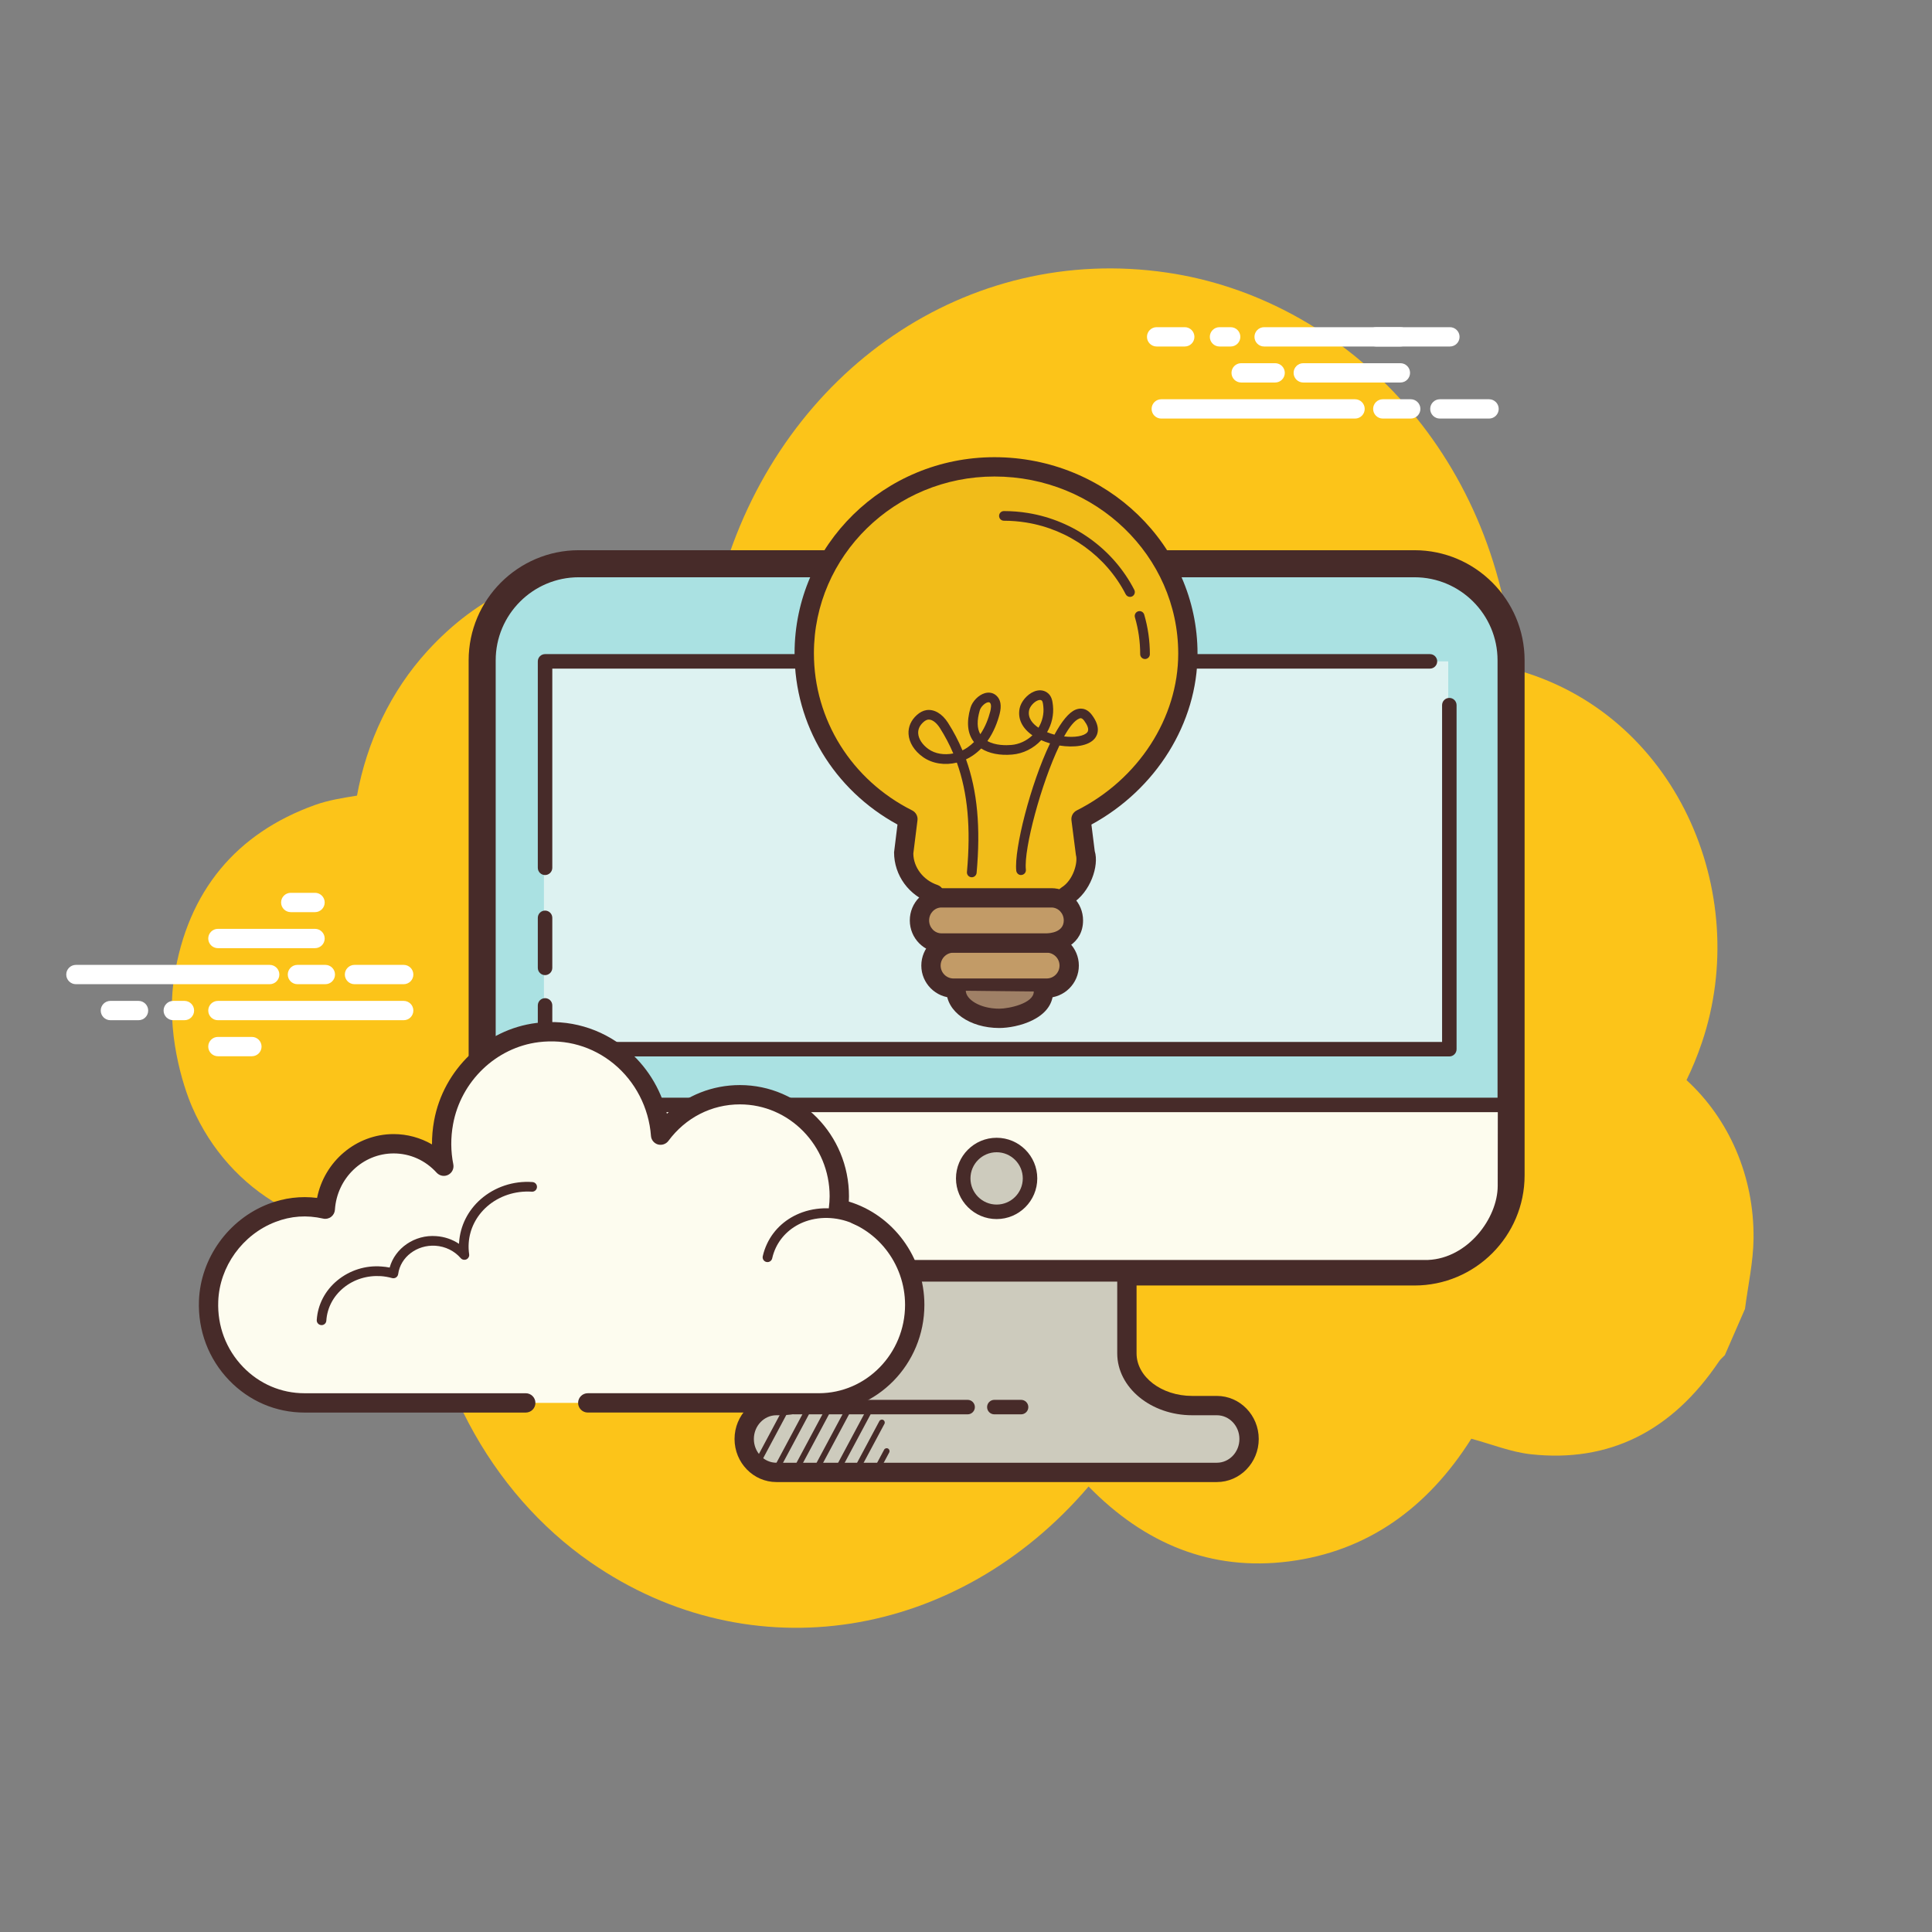 <?xml version="1.0" encoding="UTF-8"?> <svg xmlns="http://www.w3.org/2000/svg" xmlns:xlink="http://www.w3.org/1999/xlink" viewBox="0,0,256,256" width="100px" height="100px" fill-rule="nonzero"><rect x="0" y="0" width="256" height="256" fill="#808080" stroke="none"/> <g fill="none" fill-rule="nonzero" stroke="none" stroke-width="1" stroke-linecap="butt" stroke-linejoin="miter" stroke-miterlimit="10" stroke-dasharray="" stroke-dashoffset="0" font-family="none" font-weight="none" font-size="none" text-anchor="none" style="mix-blend-mode: normal"> <g transform="scale(2.56,2.56)"> <path d="M87.294,55.906c0.3,-0.616 0.566,-1.264 0.796,-1.943c2.633,-7.77 -1.349,-17.078 -9.733,-19.325c-0.906,-11.384 -8.906,-19.193 -17.941,-20.526c-10.341,-1.525 -19.814,5.044 -22.966,15.485c-3.799,-1.346 -7.501,-1.182 -10.99,0.857c-1.583,0.732 -3.031,1.812 -4.33,3.233c-1.907,2.086 -3.147,4.719 -3.652,7.495c-0.748,0.118 -1.483,0.236 -2.176,0.484c-4.04,1.449 -6.589,4.431 -7.288,8.923c-0.435,2.797 0.443,5.587 0.933,6.714c1.935,4.455 6.422,6.98 10.981,6.312c0.227,-0.033 0.557,0.069 0.752,0.233c0.241,7.12 3.698,13.417 8.884,17.014c8.321,5.772 19.027,3.994 25.781,-3.921c2.894,2.96 6.338,4.398 10.384,3.876c4.023,-0.519 7.147,-2.739 9.426,-6.349c1.053,0.283 2.051,0.691 3.083,0.804c4.042,0.442 7.297,-1.184 9.732,-4.8c0.083,-0.124 0.203,-0.219 0.306,-0.328c0.348,-0.798 0.696,-1.596 1.044,-2.394c0.155,-1.211 0.429,-2.423 0.443,-3.632c0.039,-3.255 -1.292,-6.223 -3.469,-8.212z" fill="#fcc419"></path> <path d="M13.959,50.942h-10.03c-0.276,0 -0.5,-0.224 -0.5,-0.5c0,-0.276 0.224,-0.5 0.5,-0.5h10.03c0.276,0 0.5,0.224 0.5,0.5c0,0.276 -0.223,0.5 -0.5,0.5zM16.84,50.942h-1.445c-0.276,0 -0.5,-0.224 -0.5,-0.5c0,-0.276 0.224,-0.5 0.5,-0.5h1.445c0.276,0 0.5,0.224 0.5,0.5c0,0.276 -0.223,0.5 -0.5,0.5zM20.895,50.942h-2.546c-0.276,0 -0.5,-0.224 -0.5,-0.5c0,-0.276 0.224,-0.5 0.5,-0.5h2.546c0.276,0 0.5,0.224 0.5,0.5c0,0.276 -0.224,0.5 -0.5,0.5zM20.895,52.806h-9.616c-0.276,0 -0.5,-0.224 -0.5,-0.5c0,-0.276 0.224,-0.5 0.5,-0.5h9.616c0.276,0 0.5,0.224 0.5,0.5c0,0.276 -0.224,0.5 -0.5,0.5zM9.547,52.806h-0.58c-0.276,0 -0.5,-0.224 -0.5,-0.5c0,-0.276 0.224,-0.5 0.5,-0.5h0.58c0.276,0 0.5,0.224 0.5,0.5c0,0.276 -0.223,0.5 -0.5,0.5zM7.17,52.806h-1.456c-0.276,0 -0.5,-0.224 -0.5,-0.5c0,-0.276 0.224,-0.5 0.5,-0.5h1.456c0.276,0 0.5,0.224 0.5,0.5c0,0.276 -0.223,0.5 -0.5,0.5zM16.306,49.077h-5.027c-0.276,0 -0.5,-0.224 -0.5,-0.5c0,-0.276 0.224,-0.5 0.5,-0.5h5.027c0.276,0 0.5,0.224 0.5,0.5c0,0.276 -0.224,0.5 -0.5,0.5zM16.306,47.212h-1.257c-0.276,0 -0.5,-0.224 -0.5,-0.5c0,-0.276 0.224,-0.5 0.5,-0.5h1.257c0.276,0 0.5,0.224 0.5,0.5c0,0.276 -0.224,0.5 -0.5,0.5zM13.038,54.671h-1.759c-0.276,0 -0.5,-0.224 -0.5,-0.5c0,-0.276 0.224,-0.5 0.5,-0.5h1.759c0.276,0 0.5,0.224 0.5,0.5c0,0.276 -0.224,0.5 -0.5,0.5zM70.137,21.665h-10.03c-0.276,0 -0.5,-0.224 -0.5,-0.5c0,-0.276 0.224,-0.5 0.5,-0.5h10.03c0.276,0 0.5,0.224 0.5,0.5c0,0.276 -0.223,0.5 -0.5,0.5zM73.019,21.665h-1.446c-0.276,0 -0.5,-0.224 -0.5,-0.5c0,-0.276 0.224,-0.5 0.5,-0.5h1.446c0.276,0 0.5,0.224 0.5,0.5c0,0.276 -0.224,0.5 -0.5,0.5zM77.073,21.665h-2.546c-0.276,0 -0.5,-0.224 -0.5,-0.5c0,-0.276 0.224,-0.5 0.5,-0.5h2.546c0.276,0 0.5,0.224 0.5,0.5c0,0.276 -0.224,0.5 -0.5,0.5zM75.047,17.935h-9.616c-0.276,0 -0.5,-0.224 -0.5,-0.5c0,-0.276 0.224,-0.5 0.5,-0.5h9.616c0.276,0 0.5,0.224 0.5,0.5c0,0.276 -0.223,0.5 -0.5,0.5zM63.7,17.935h-0.58c-0.276,0 -0.5,-0.224 -0.5,-0.5c0,-0.276 0.224,-0.5 0.5,-0.5h0.58c0.276,0 0.5,0.224 0.5,0.5c0,0.276 -0.224,0.5 -0.5,0.5zM61.323,17.935h-1.456c-0.276,0 -0.5,-0.224 -0.5,-0.5c0,-0.276 0.224,-0.5 0.5,-0.5h1.456c0.276,0 0.5,0.224 0.5,0.5c0,0.276 -0.224,0.5 -0.5,0.5zM72.484,19.799h-5.027c-0.276,0 -0.5,-0.224 -0.5,-0.5c0,-0.276 0.224,-0.5 0.5,-0.5h5.027c0.276,0 0.5,0.224 0.5,0.5c0,0.276 -0.224,0.5 -0.5,0.5z" fill="#ffffff"></path> <path d="M72.484,17.935h-1.257c-0.276,0 -0.5,-0.224 -0.5,-0.5c0,-0.276 0.224,-0.5 0.5,-0.5h1.257c0.276,0 0.5,0.224 0.5,0.5c0,0.276 -0.224,0.5 -0.5,0.5zM66.001,19.799h-1.759c-0.276,0 -0.5,-0.224 -0.5,-0.5c0,-0.276 0.224,-0.5 0.5,-0.5h1.759c0.276,0 0.5,0.224 0.5,0.5c0,0.276 -0.223,0.5 -0.5,0.5z" fill="#ffffff"></path> <path d="M73.214,65.836h-43.256c-2.75,0 -5,-2.25 -5,-5v-26.656c0,-2.75 2.25,-5 5,-5h43.256c2.75,0 5,2.25 5,5v26.657c0,2.749 -2.25,4.999 -5,4.999z" fill="#aae1e2"></path> <path d="M73.213,66.537h-43.256c-3.143,0 -5.7,-2.558 -5.7,-5.7v-26.658c0,-3.143 2.558,-5.7 5.7,-5.7h43.256c3.143,0 5.7,2.558 5.7,5.7v26.657c0.001,3.143 -2.557,5.701 -5.7,5.701zM29.957,29.879c-2.371,0 -4.3,1.929 -4.3,4.3v26.657c0,2.371 1.929,4.3 4.3,4.3h43.256c2.371,0 4.3,-1.929 4.3,-4.3v-26.657c0,-2.371 -1.929,-4.3 -4.3,-4.3z" fill="#472b29"></path> <path d="M28.76,65.215h45.159c2.048,-0.089 3.602,-2.15 3.602,-3.839l0.005,-3.839h-51.543h-0.337v3.839c0,2.186 2.257,3.839 3.114,3.839z" fill="#fdfcee"></path> <path d="M62.984,72.752h-1.278c-1.858,0 -3.378,-1.217 -3.378,-2.704v-3.807c0,-0.139 0.026,-0.272 0.051,-0.406h-14.627c0.026,0.133 0.051,0.267 0.051,0.406v3.829c0,1.475 -1.561,2.682 -3.469,2.682h-0.146c-0.917,0 -1.668,0.778 -1.668,1.729c0,0.951 0.751,1.729 1.668,1.729h22.796c0.917,0 1.668,-0.778 1.668,-1.729c0,-0.951 -0.751,-1.729 -1.668,-1.729z" fill="#cdcbbd"></path> <path d="M62.984,76.711h-22.796c-1.195,0 -2.168,-1 -2.168,-2.229c0,-1.229 0.973,-2.229 2.168,-2.229h0.146c1.609,0 2.969,-0.999 2.969,-2.182v-3.829c0,-0.103 -0.021,-0.201 -0.041,-0.3c-0.027,-0.146 0.01,-0.304 0.105,-0.419c0.095,-0.114 0.234,-0.187 0.384,-0.187h14.628c0.149,0 0.291,0.067 0.387,0.183c0.095,0.116 0.133,0.268 0.104,0.415c-0.02,0.101 -0.042,0.202 -0.042,0.308v3.807c0,1.216 1.291,2.204 2.878,2.204h1.278c1.195,0 2.168,1 2.168,2.229c0,1.229 -0.973,2.229 -2.168,2.229zM40.188,73.253c-0.644,0 -1.168,0.552 -1.168,1.229c0,0.677 0.524,1.229 1.168,1.229h22.796c0.644,0 1.168,-0.551 1.168,-1.229c0,-0.678 -0.524,-1.229 -1.168,-1.229h-1.278c-2.139,0 -3.878,-1.438 -3.878,-3.204v-3.712h-13.525v3.734c0,1.754 -1.78,3.182 -3.969,3.182zM78.029,57.566h-52.887c-0.207,0 -0.375,-0.168 -0.375,-0.375c0,-0.207 0.168,-0.375 0.375,-0.375h52.887c0.207,0 0.375,0.168 0.375,0.375c0,0.207 -0.168,0.375 -0.375,0.375z" fill="#472b29"></path> <path d="M51.586,59.266c-0.955,0 -1.729,0.774 -1.729,1.729c0,0.955 0.774,1.729 1.729,1.729c0.955,0 1.729,-0.774 1.729,-1.729c0,-0.955 -0.774,-1.729 -1.729,-1.729z" fill="#cdcbbd"></path> <path d="M51.585,63.099c-1.16,0 -2.104,-0.944 -2.104,-2.104c0,-1.16 0.943,-2.104 2.104,-2.104c1.161,0 2.104,0.944 2.104,2.104c0,1.16 -0.943,2.104 -2.104,2.104zM51.585,59.64c-0.746,0 -1.354,0.607 -1.354,1.354c0,0.747 0.607,1.354 1.354,1.354c0.747,0 1.354,-0.607 1.354,-1.354c0,-0.747 -0.607,-1.354 -1.354,-1.354zM52.277,31.946h-1.383c-0.19,0 -0.346,-0.156 -0.346,-0.346v0c0,-0.19 0.156,-0.346 0.346,-0.346h1.383c0.19,0 0.346,0.156 0.346,0.346v0c0,0.19 -0.155,0.346 -0.346,0.346z" fill="#472b29"></path> <path d="M74.96,36.499v17.808h-46.806v-2.267v-7.123v-10.685h45.803h1.003z" fill="#ddf2f1"></path> <path d="M75.017,54.681h-46.805c-0.207,0 -0.375,-0.168 -0.375,-0.375v-2.266c0,-0.207 0.168,-0.375 0.375,-0.375c0.207,0 0.375,0.168 0.375,0.375v1.891h46.055v-17.432c0,-0.207 0.168,-0.375 0.375,-0.375c0.207,0 0.375,0.168 0.375,0.375v17.808c0,0.206 -0.168,0.374 -0.375,0.374zM28.212,45.292c-0.207,0 -0.375,-0.168 -0.375,-0.375v-10.685c0,-0.207 0.168,-0.375 0.375,-0.375h45.802c0.207,0 0.375,0.168 0.375,0.375c0,0.207 -0.168,0.375 -0.375,0.375h-45.427v10.31c0,0.207 -0.168,0.375 -0.375,0.375zM28.212,50.472c-0.207,0 -0.375,-0.168 -0.375,-0.375v-2.59c0,-0.207 0.168,-0.375 0.375,-0.375c0.207,0 0.375,0.168 0.375,0.375v2.59c0,0.207 -0.168,0.375 -0.375,0.375zM52.851,73.206h-1.384c-0.207,0 -0.375,-0.168 -0.375,-0.375c0,-0.207 0.168,-0.375 0.375,-0.375h1.384c0.207,0 0.375,0.168 0.375,0.375c0,0.207 -0.168,0.375 -0.375,0.375zM50.084,73.206h-8.991c-0.207,0 -0.375,-0.168 -0.375,-0.375c0,-0.207 0.168,-0.375 0.375,-0.375h8.991c0.207,0 0.375,0.168 0.375,0.375c0,0.207 -0.168,0.375 -0.375,0.375z" fill="#472b29"></path> <path d="M30.424,72.613c0,0 11.882,0 11.954,0c2.744,0 4.968,-2.272 4.968,-5.075c0,-2.445 -1.693,-4.486 -3.947,-4.967c0.026,-0.214 0.044,-0.431 0.044,-0.652c0,-2.903 -2.304,-5.256 -5.146,-5.256c-1.678,0 -3.164,0.824 -4.103,2.094c-0.24,-3.231 -3.066,-5.724 -6.372,-5.311c-2.417,0.302 -4.417,2.211 -4.862,4.657c-0.143,0.784 -0.128,1.546 0.014,2.26c-0.648,-0.713 -1.571,-1.162 -2.598,-1.162c-1.881,0 -3.416,1.496 -3.537,3.385c-0.854,-0.193 -1.783,-0.18 -2.761,0.195c-1.87,0.717 -3.202,2.516 -3.28,4.554c-0.111,2.896 2.154,5.278 4.964,5.278c0.213,0 0.963,0 1.137,0h10.317" fill="#fdfcef"></path> <path d="M42.378,73.113h-11.955c-0.276,0 -0.5,-0.224 -0.5,-0.5c0,-0.276 0.224,-0.5 0.5,-0.5h11.955c2.464,0 4.468,-2.053 4.468,-4.575c0,-2.155 -1.494,-4.038 -3.552,-4.478c-0.253,-0.055 -0.424,-0.293 -0.392,-0.551c0.023,-0.193 0.04,-0.39 0.04,-0.591c0,-2.622 -2.084,-4.756 -4.646,-4.756c-1.463,0 -2.812,0.689 -3.701,1.892c-0.125,0.166 -0.34,0.237 -0.541,0.183c-0.201,-0.059 -0.345,-0.235 -0.36,-0.443c-0.108,-1.458 -0.812,-2.82 -1.931,-3.737c-1.093,-0.894 -2.461,-1.29 -3.881,-1.115c-2.204,0.275 -4.026,2.022 -4.432,4.25c-0.127,0.697 -0.123,1.396 0.013,2.073c0.044,0.22 -0.064,0.442 -0.265,0.544c-0.202,0.103 -0.443,0.056 -0.596,-0.109c-0.586,-0.645 -1.377,-0.999 -2.229,-0.999c-1.598,0 -2.933,1.281 -3.038,2.918c-0.01,0.146 -0.082,0.28 -0.2,0.368c-0.117,0.088 -0.271,0.121 -0.409,0.087c-0.854,-0.193 -1.662,-0.137 -2.472,0.174c-1.701,0.653 -2.891,2.304 -2.958,4.106c-0.05,1.28 0.405,2.485 1.281,3.396c0.847,0.88 1.977,1.364 3.183,1.364h11.453c0.276,0 0.5,0.224 0.5,0.5c0,0.276 -0.224,0.5 -0.5,0.5h-11.451c-1.48,0 -2.866,-0.594 -3.903,-1.671c-1.065,-1.107 -1.62,-2.573 -1.561,-4.127c0.084,-2.197 1.53,-4.207 3.601,-5.002c0.816,-0.312 1.661,-0.417 2.513,-0.31c0.377,-1.892 2.024,-3.304 3.964,-3.304c0.698,0 1.383,0.188 1.984,0.534c-0.002,-0.406 0.033,-0.814 0.107,-1.222c0.483,-2.653 2.659,-4.735 5.293,-5.063c1.684,-0.208 3.33,0.264 4.637,1.334c1.051,0.86 1.793,2.049 2.122,3.363c1.028,-0.953 2.358,-1.483 3.778,-1.483c3.113,0 5.646,2.582 5.646,5.756c0,0.093 -0.003,0.184 -0.008,0.274c2.291,0.694 3.911,2.874 3.911,5.345c0,3.074 -2.453,5.575 -5.468,5.575z" fill="#472b29"></path> <path d="M27.544,61.433c-1.838,-0.123 -3.42,1.173 -3.533,2.896c-0.014,0.214 -0.005,0.424 0.026,0.629c-0.355,-0.409 -0.88,-0.686 -1.482,-0.727c-1.102,-0.074 -2.055,0.67 -2.193,1.681c-0.201,-0.056 -0.41,-0.094 -0.627,-0.108c-1.608,-0.108 -2.992,1.027 -3.092,2.534" fill="#fdfcef"></path> <path d="M16.644,68.588c-0.005,0 -0.011,0 -0.017,-0.001c-0.138,-0.009 -0.242,-0.128 -0.232,-0.266c0.053,-0.799 0.433,-1.526 1.07,-2.05c0.634,-0.52 1.453,-0.785 2.287,-0.717c0.138,0.009 0.277,0.027 0.417,0.055c0.274,-1.004 1.296,-1.712 2.402,-1.628c0.435,0.029 0.84,0.168 1.187,0.399c0.001,-0.023 0.002,-0.047 0.004,-0.069c0.057,-0.861 0.455,-1.658 1.123,-2.243c0.718,-0.627 1.685,-0.958 2.676,-0.885c0.138,0.009 0.242,0.128 0.232,0.266c-0.009,0.132 -0.118,0.233 -0.249,0.233c-0.005,0 -0.011,0 -0.017,-0.001c-0.855,-0.056 -1.694,0.222 -2.312,0.763c-0.567,0.497 -0.907,1.172 -0.955,1.9c-0.013,0.19 -0.005,0.384 0.023,0.577c0.017,0.109 -0.042,0.217 -0.143,0.264c-0.103,0.044 -0.222,0.02 -0.293,-0.063c-0.328,-0.379 -0.794,-0.607 -1.31,-0.643c-0.956,-0.059 -1.808,0.58 -1.928,1.467c-0.01,0.071 -0.05,0.135 -0.11,0.175c-0.06,0.04 -0.137,0.051 -0.204,0.032c-0.193,-0.054 -0.388,-0.087 -0.577,-0.101c-0.719,-0.045 -1.402,0.168 -1.937,0.605c-0.53,0.435 -0.846,1.037 -0.89,1.696c-0.006,0.134 -0.116,0.235 -0.247,0.235z" fill="#472b29"></path> <path d="M44.39,63.166c-1.727,-0.832 -3.724,-0.243 -4.461,1.315c-0.092,0.194 -0.159,0.393 -0.204,0.595" fill="#fdfcef"></path> <path d="M39.725,65.326c-0.018,0 -0.036,-0.002 -0.055,-0.006c-0.135,-0.03 -0.22,-0.164 -0.189,-0.299c0.05,-0.224 0.125,-0.441 0.223,-0.647c0.357,-0.758 1.01,-1.336 1.834,-1.628c0.936,-0.331 2.016,-0.261 2.961,0.194c0.124,0.061 0.177,0.21 0.117,0.334c-0.059,0.125 -0.207,0.178 -0.334,0.117c-0.826,-0.397 -1.764,-0.46 -2.577,-0.175c-0.698,0.247 -1.248,0.734 -1.55,1.371c-0.081,0.173 -0.144,0.355 -0.186,0.543c-0.026,0.117 -0.129,0.196 -0.244,0.196zM45.399,76.183c-0.024,0 -0.048,-0.006 -0.071,-0.019c-0.072,-0.039 -0.1,-0.13 -0.061,-0.203l0.494,-0.923c0.038,-0.072 0.129,-0.102 0.203,-0.061c0.072,0.039 0.1,0.13 0.061,0.203l-0.494,0.923c-0.027,0.051 -0.078,0.08 -0.132,0.08zM44.342,76.218c-0.024,0 -0.048,-0.006 -0.07,-0.019c-0.073,-0.039 -0.101,-0.13 -0.062,-0.202l1.304,-2.438c0.038,-0.074 0.131,-0.103 0.202,-0.062c0.073,0.039 0.101,0.13 0.062,0.202l-1.304,2.438c-0.026,0.052 -0.078,0.081 -0.132,0.081zM43.285,76.361c-0.024,0 -0.048,-0.006 -0.07,-0.019c-0.073,-0.039 -0.101,-0.13 -0.062,-0.202l1.693,-3.166c0.038,-0.074 0.13,-0.103 0.202,-0.062c0.073,0.039 0.101,0.13 0.062,0.202l-1.693,3.166c-0.027,0.052 -0.079,0.081 -0.132,0.081zM42.227,76.254c-0.024,0 -0.048,-0.006 -0.07,-0.019c-0.073,-0.039 -0.101,-0.13 -0.062,-0.202l1.694,-3.166c0.038,-0.074 0.13,-0.103 0.202,-0.062c0.073,0.039 0.101,0.13 0.062,0.202l-1.694,3.166c-0.027,0.052 -0.078,0.081 -0.132,0.081zM41.169,76.29c-0.024,0 -0.048,-0.006 -0.07,-0.019c-0.073,-0.039 -0.101,-0.13 -0.062,-0.202l1.694,-3.166c0.038,-0.074 0.13,-0.102 0.202,-0.062c0.073,0.039 0.101,0.13 0.062,0.202l-1.694,3.166c-0.026,0.051 -0.078,0.081 -0.132,0.081zM40.113,76.326c-0.024,0 -0.048,-0.006 -0.07,-0.019c-0.073,-0.039 -0.101,-0.13 -0.062,-0.202l1.693,-3.166c0.038,-0.073 0.13,-0.102 0.202,-0.062c0.073,0.039 0.101,0.13 0.062,0.202l-1.693,3.166c-0.027,0.051 -0.079,0.081 -0.132,0.081zM39.055,76.147c-0.024,0 -0.048,-0.006 -0.07,-0.019c-0.073,-0.039 -0.101,-0.13 -0.062,-0.202l1.693,-3.166c0.038,-0.074 0.13,-0.102 0.202,-0.062c0.073,0.039 0.101,0.13 0.062,0.202l-1.693,3.166c-0.026,0.052 -0.078,0.081 -0.132,0.081z" fill="#472b29"></path> <path d="M55.206,46.362c0.807,-0.497 1.143,-1.651 0.963,-2.245l-0.215,-1.72c3.183,-1.599 5.532,-4.823 5.532,-8.568c0,-5.329 -4.575,-9.664 -10.012,-9.664c-5.437,0 -9.845,4.32 -9.845,9.648c0,3.746 2.182,6.985 5.365,8.584l-0.215,1.72c0,1 0.666,1.856 1.584,2.162" fill="#f1bc19"></path> <path d="M55.206,46.862c-0.167,0 -0.331,-0.084 -0.426,-0.238c-0.145,-0.234 -0.071,-0.543 0.164,-0.688c0.62,-0.382 0.854,-1.314 0.746,-1.675l-0.232,-1.803c-0.026,-0.21 0.083,-0.413 0.271,-0.509c3.193,-1.604 5.256,-4.791 5.256,-8.121c0,-5.053 -4.267,-9.164 -9.512,-9.164c-5.152,0 -9.345,4.104 -9.345,9.148c0,3.442 1.95,6.561 5.09,8.137c0.188,0.096 0.298,0.299 0.271,0.509l-0.215,1.72c0.004,0.7 0.503,1.378 1.246,1.626c0.262,0.088 0.403,0.371 0.316,0.633c-0.088,0.263 -0.37,0.405 -0.633,0.316c-1.152,-0.385 -1.926,-1.444 -1.926,-2.637l0.177,-1.438c-3.295,-1.794 -5.327,-5.16 -5.327,-8.866c0,-5.596 4.641,-10.148 10.345,-10.148c5.796,0 10.512,4.56 10.512,10.164c0,3.593 -2.145,7.03 -5.492,8.851l0.172,1.376c0.234,0.748 -0.217,2.129 -1.197,2.732c-0.081,0.051 -0.172,0.075 -0.261,0.075z" fill="#472b29"></path> <path d="M50.298,45.407c-0.007,0 -0.015,0 -0.022,-0.001c-0.138,-0.013 -0.239,-0.134 -0.227,-0.271c0.205,-2.268 0.044,-4.088 -0.522,-5.663c-0.62,0.151 -1.27,0.057 -1.755,-0.288c-0.447,-0.317 -0.72,-0.752 -0.746,-1.192c-0.021,-0.368 0.126,-0.708 0.428,-0.981c0.156,-0.141 0.322,-0.227 0.494,-0.255c0.401,-0.063 0.819,0.181 1.122,0.657c0.291,0.457 0.539,0.931 0.747,1.425c0.09,-0.043 0.177,-0.093 0.26,-0.15c0.123,-0.085 0.234,-0.179 0.336,-0.28c-0.338,-0.434 -0.398,-1.03 -0.181,-1.774c0.099,-0.338 0.418,-0.662 0.743,-0.756c0.223,-0.062 0.432,-0.021 0.592,0.122c0.228,0.201 0.285,0.524 0.172,0.96c-0.109,0.417 -0.3,0.931 -0.631,1.396c0.416,0.236 0.978,0.226 1.237,0.203c0.403,-0.033 0.791,-0.213 1.092,-0.499c-0.53,-0.368 -0.769,-0.859 -0.662,-1.391c0.07,-0.353 0.39,-0.728 0.742,-0.873c0.244,-0.101 0.483,-0.085 0.672,0.043c0.256,0.17 0.287,0.463 0.311,0.678c0.051,0.476 -0.059,0.961 -0.304,1.381c0.125,0.051 0.254,0.094 0.383,0.128c0.364,-0.673 0.743,-1.157 1.101,-1.297c0.182,-0.072 0.534,-0.131 0.839,0.279c0.473,0.633 0.293,1.033 0.145,1.215c-0.321,0.393 -1.075,0.485 -1.828,0.365c-0.94,1.952 -1.853,5.349 -1.737,6.425c0.015,0.137 -0.085,0.261 -0.223,0.275c-0.135,0.022 -0.261,-0.086 -0.275,-0.223c-0.116,-1.092 0.732,-4.469 1.749,-6.588c-0.159,-0.046 -0.313,-0.103 -0.458,-0.166c-0.396,0.429 -0.937,0.698 -1.504,0.745c-0.644,0.056 -1.201,-0.06 -1.602,-0.314c-0.127,0.129 -0.268,0.249 -0.425,0.357c-0.115,0.079 -0.236,0.148 -0.36,0.206c0.59,1.644 0.76,3.531 0.548,5.875c-0.013,0.129 -0.123,0.227 -0.251,0.227zM48.078,37.245c-0.017,0 -0.033,0.001 -0.05,0.004c-0.075,0.012 -0.155,0.057 -0.238,0.132c-0.188,0.17 -0.277,0.365 -0.264,0.581c0.017,0.283 0.217,0.588 0.535,0.813c0.346,0.245 0.816,0.315 1.281,0.224c-0.194,-0.458 -0.426,-0.896 -0.694,-1.319c-0.138,-0.217 -0.356,-0.435 -0.57,-0.435zM55.077,38.118c0.561,0.066 1.041,-0.02 1.199,-0.213c0.125,-0.152 -0.018,-0.41 -0.158,-0.6c-0.123,-0.166 -0.204,-0.134 -0.256,-0.112c-0.24,0.094 -0.511,0.434 -0.785,0.925zM51.17,36.347c-0.016,0 -0.034,0.003 -0.058,0.009c-0.162,0.047 -0.35,0.241 -0.4,0.416c-0.153,0.521 -0.143,0.936 0.03,1.231c0.264,-0.391 0.42,-0.82 0.512,-1.173c0.035,-0.134 0.079,-0.372 -0.02,-0.46c-0.009,-0.007 -0.026,-0.023 -0.064,-0.023zM53.828,36.229c-0.035,0 -0.075,0.01 -0.12,0.028c-0.201,0.082 -0.404,0.315 -0.442,0.508c-0.082,0.411 0.198,0.709 0.486,0.901c0.201,-0.334 0.291,-0.72 0.251,-1.093c-0.015,-0.141 -0.029,-0.28 -0.092,-0.321c-0.024,-0.015 -0.051,-0.023 -0.083,-0.023z" fill="#472b29"></path> <path d="M54.173,51.146h-4.817c-0.643,0 -1.169,-0.526 -1.169,-1.169v0c0,-0.643 0.526,-1.169 1.169,-1.169h4.817c0.643,0 1.169,0.526 1.169,1.169v0c-0.001,0.643 -0.527,1.169 -1.169,1.169z" fill="#c29b67"></path> <path d="M54.172,51.646h-4.817c-0.92,0 -1.668,-0.749 -1.668,-1.669c0,-0.92 0.748,-1.668 1.668,-1.668h4.817c0.92,0 1.669,0.748 1.669,1.668c0,0.92 -0.749,1.669 -1.669,1.669zM49.355,49.309c-0.368,0 -0.668,0.3 -0.668,0.668c0,0.369 0.3,0.669 0.668,0.669h4.817c0.369,0 0.669,-0.3 0.669,-0.669c0,-0.368 -0.3,-0.668 -0.669,-0.668z" fill="#472b29"></path> <path d="M54.008,51.325c0,1.104 -1.76,1.384 -2.284,1.384c-1.234,0 -2.235,-0.641 -2.235,-1.432" fill="#9f8066"></path> <path d="M51.724,53.209c-1.533,0 -2.734,-0.849 -2.734,-1.933c0,-0.276 0.224,-0.5 0.5,-0.5c0.276,0 0.5,0.224 0.5,0.5c0,0.441 0.712,0.933 1.734,0.933c0.491,0 1.784,-0.271 1.784,-0.884c0,-0.276 0.224,-0.5 0.5,-0.5c0.276,0 0.5,0.224 0.5,0.5c0,1.423 -1.876,1.884 -2.784,1.884zM59.266,34.111c-0.138,0 -0.25,-0.112 -0.25,-0.25c0,-0.649 -0.092,-1.292 -0.273,-1.909c-0.038,-0.133 0.037,-0.271 0.17,-0.311c0.13,-0.039 0.271,0.037 0.311,0.17c0.194,0.663 0.293,1.353 0.293,2.05c-0.001,0.138 -0.113,0.25 -0.251,0.25zM58.489,30.895c-0.091,0 -0.178,-0.05 -0.223,-0.136c-1.011,-1.966 -2.933,-3.354 -5.141,-3.712c-0.383,-0.062 -0.773,-0.094 -1.163,-0.094c-0.138,0 -0.25,-0.112 -0.25,-0.25c0,-0.138 0.112,-0.25 0.25,-0.25c0.416,0 0.834,0.033 1.243,0.1c2.364,0.384 4.423,1.871 5.506,3.978c0.062,0.123 0.015,0.273 -0.108,0.337c-0.036,0.018 -0.075,0.027 -0.114,0.027z" fill="#472b29"></path> <path d="M54.173,48.809c0,0 1.387,0 1.387,-1.169v0c0,-0.643 -0.512,-1.169 -1.137,-1.169h-5.694c-0.625,0 -1.137,0.526 -1.137,1.169v0c0,0.643 0.512,1.169 1.137,1.169h5.42" fill="#c29b67"></path> <path d="M54.172,49.309c-0.008,0 -0.016,0 -0.023,0h-5.42c-0.903,0 -1.638,-0.749 -1.638,-1.669c0,-0.92 0.734,-1.668 1.638,-1.668h5.693c0.902,0 1.637,0.748 1.637,1.668c0,1.225 -1.128,1.669 -1.887,1.669zM48.729,46.972c-0.352,0 -0.638,0.3 -0.638,0.668c0,0.369 0.286,0.669 0.638,0.669h5.42c0.007,0.001 0.014,0 0.021,0c0.149,-0.002 0.89,-0.043 0.89,-0.669c0,-0.368 -0.285,-0.668 -0.637,-0.668z" fill="#472b29"></path> </g> </g> </svg> 